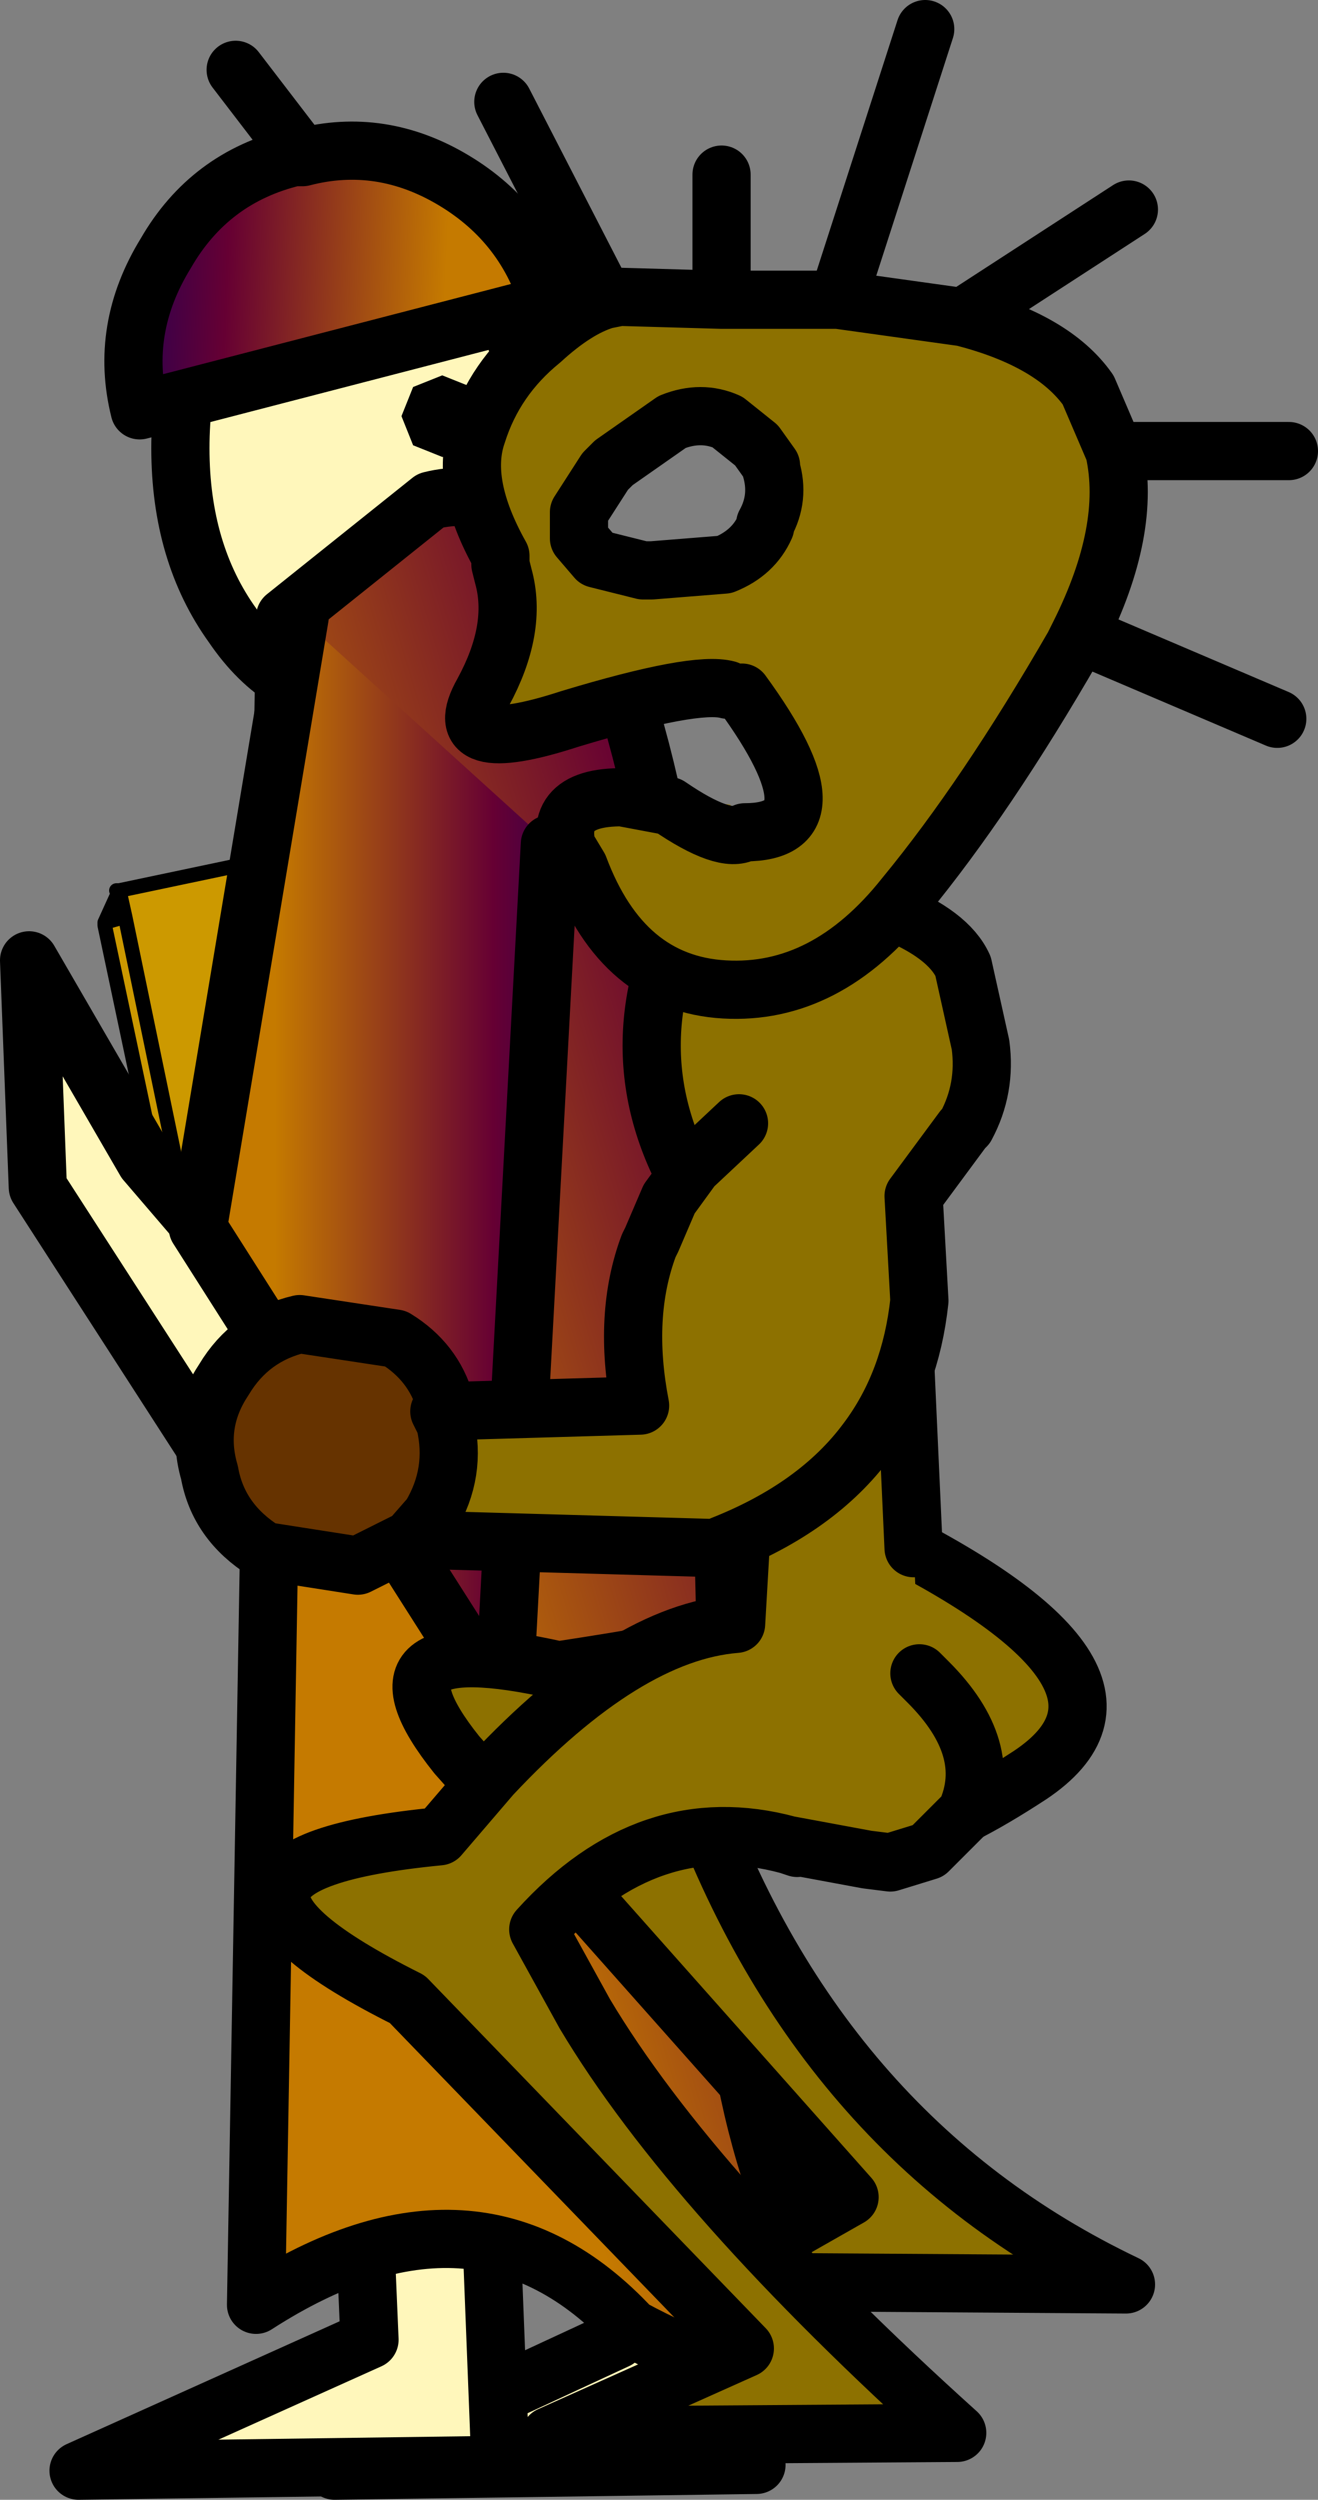 <?xml version="1.0" encoding="UTF-8" standalone="no"?>
<svg xmlns:xlink="http://www.w3.org/1999/xlink" height="42.95px" width="22.65px" xmlns="http://www.w3.org/2000/svg">
  <rect width="100%" height="100%" fill="#808080" stroke="none"/>
  <g transform="matrix(1.0, 0.0, 0.0, 1.0, 81.45, 23.1)">
    <path d="M-70.8 14.75 L-68.7 12.85 -68.45 19.25 -75.7 19.35 -70.85 17.1 -70.8 14.75" fill="#fff7bb" fill-rule="evenodd" stroke="none"/>
    <path d="M-70.8 14.75 L-70.85 17.1 -75.7 19.35 -68.45 19.25 -68.7 12.85 -70.8 14.75 Z" fill="none" stroke="#000000" stroke-linecap="round" stroke-linejoin="round" stroke-width="1.0"/>
    <path d="M-75.1 17.1 L-75.2 14.75 -73.1 12.85 -72.85 19.25 -80.1 19.35 -75.1 17.1" fill="#fff7bb" fill-rule="evenodd" stroke="none"/>
    <path d="M-75.1 17.1 L-80.1 19.35 -72.85 19.25 -73.1 12.85 -75.2 14.75 -75.1 17.1 Z" fill="none" stroke="#000000" stroke-linecap="round" stroke-linejoin="round" stroke-width="1.0"/>
    <path d="M-78.35 -15.4 Q-78.35 -17.2 -77.45 -18.5 -76.6 -19.75 -75.35 -19.75 -74.1 -19.75 -73.2 -18.5 -72.35 -17.2 -71.75 -14.25 L-73.2 -12.35 Q-74.1 -11.1 -75.35 -11.1 -76.6 -11.1 -77.45 -12.35 -78.35 -13.6 -78.35 -15.4 M-74.35 -16.45 L-74.55 -15.95 -74.35 -15.45 -73.85 -15.25 Q-73.55 -15.25 -73.35 -15.45 -73.15 -15.65 -73.15 -15.95 L-73.35 -16.45 -73.85 -16.65 -74.35 -16.45" fill="#fff7bb" fill-rule="evenodd" stroke="none"/>
    <path d="M-74.35 -16.45 L-73.85 -16.65 -73.35 -16.45 -73.15 -15.95 Q-73.15 -15.65 -73.35 -15.45 -73.55 -15.25 -73.85 -15.25 L-74.35 -15.45 -74.55 -15.95 -74.35 -16.45" fill="#000000" fill-rule="evenodd" stroke="none"/>
    <path d="M-78.35 -15.4 Q-78.35 -13.6 -77.45 -12.35 -76.6 -11.1 -75.35 -11.1 -74.1 -11.1 -73.2 -12.35 L-71.75 -14.25 Q-72.35 -17.2 -73.2 -18.5 -74.1 -19.75 -75.35 -19.75 -76.6 -19.75 -77.45 -18.5 -78.35 -17.2 -78.35 -15.4 Z" fill="none" stroke="#000000" stroke-linecap="round" stroke-linejoin="round" stroke-width="1.0"/>
    <path d="M-76.25 -20.4 Q-74.9 -20.75 -73.65 -20.0 -72.4 -19.25 -72.0 -17.85 L-72.3 -17.8 -79.05 -16.05 Q-79.4 -17.45 -78.6 -18.75 -77.85 -20.05 -76.4 -20.4 L-76.25 -20.4" fill="url(#gradient0)" fill-rule="evenodd" stroke="none"/>
    <path d="M-76.25 -20.4 L-77.4 -21.9 M-76.25 -20.4 L-76.4 -20.4 Q-77.85 -20.05 -78.6 -18.75 -79.4 -17.45 -79.05 -16.05 L-72.3 -17.8 -72.0 -17.85 Q-72.4 -19.25 -73.65 -20.0 -74.9 -20.75 -76.25 -20.4 Z" fill="none" stroke="#000000" stroke-linecap="round" stroke-linejoin="round" stroke-width="1.0"/>
    <path d="M-74.05 -14.5 Q-69.05 -15.75 -68.95 7.85 -69.15 13.4 -67.05 16.75 -67.45 18.6 -70.6 16.9 -73.25 14.05 -77.05 16.5 L-76.55 -12.5 -74.05 -14.5" fill="url(#gradient1)" fill-rule="evenodd" stroke="none"/>
    <path d="M-74.05 -14.5 Q-69.05 -15.75 -68.95 7.85 -69.15 13.4 -67.05 16.75 -67.45 18.6 -70.6 16.9 -73.25 14.05 -77.05 16.5 L-76.55 -12.5 -74.05 -14.5 Z" fill="none" stroke="#000000" stroke-linecap="round" stroke-linejoin="round" stroke-width="1.0"/>
    <path d="M-79.4 -7.8 L-79.45 -7.8 -79.4 -7.8 -74.65 -8.8 -73.35 -2.5 -73.65 -2.45 -78.05 -1.55 -78.1 -1.55 -79.3 -7.35 -78.1 -1.55 -78.05 -1.55 -78.35 -1.05 -79.65 -7.2 -79.65 -7.25 -79.3 -7.35 -79.4 -7.8" fill="#cc9900" fill-rule="evenodd" stroke="none"/>
    <path d="M-73.65 -2.45 L-73.55 -2.0 -78.35 -1.0 -78.35 -1.05 -78.05 -1.55 -73.65 -2.45" fill="#ffffff" fill-rule="evenodd" stroke="none"/>
    <path d="M-79.4 -7.8 L-79.45 -7.8 -79.4 -7.8 -74.65 -8.8 -73.35 -2.5 -73.65 -2.45 -73.55 -2.0 -78.35 -1.0 -78.35 -1.05 -79.65 -7.2 -79.65 -7.25 -79.4 -7.8 -79.3 -7.35 -78.1 -1.55 -78.05 -1.55 -73.65 -2.45 M-79.65 -7.25 L-79.3 -7.35 M-78.05 -1.55 L-78.35 -1.05" fill="none" stroke="#000000" stroke-linecap="round" stroke-linejoin="round" stroke-width="0.25"/>
    <path d="M-80.95 -6.6 L-78.95 -3.15 -75.05 1.4 -76.8 3.5 -80.8 -2.7 -80.95 -6.6" fill="#fff7bb" fill-rule="evenodd" stroke="none"/>
    <path d="M-80.95 -6.6 L-78.95 -3.15 -75.05 1.4 -76.8 3.5 -80.8 -2.7 -80.95 -6.6 Z" fill="none" stroke="#000000" stroke-linecap="round" stroke-linejoin="round" stroke-width="1.0"/>
    <path d="M-76.3 -12.5 L-72.0 -8.6 -72.8 6.25 -78.05 -2.0 -76.3 -12.5" fill="url(#gradient2)" fill-rule="evenodd" stroke="none"/>
    <path d="M-72.0 -8.6 L-72.8 6.25 -78.05 -2.0 -76.3 -12.5" fill="none" stroke="#000000" stroke-linecap="round" stroke-linejoin="round" stroke-width="1.0"/>
    <path d="M-67.8 -3.5 L-66.3 -3.95 -66.3 -3.2 Q-67.25 -0.05 -66.6 3.1 -61.2 5.7 -63.75 7.4 -66.35 9.1 -66.75 8.1 -67.15 7.1 -69.6 7.45 -67.45 13.6 -62.1 16.15 L-69.4 16.1 -66.85 14.65 -73.6 7.05 Q-75.4 4.8 -71.85 5.6 -67.9 5.0 -67.75 4.65 L-67.8 -3.5" fill="#8d7100" fill-rule="evenodd" stroke="none"/>
    <path d="M-67.8 -3.5 L-67.75 4.65 Q-67.9 5.0 -71.85 5.6 -75.4 4.8 -73.6 7.05 L-66.85 14.65 -69.4 16.1 -62.1 16.15 Q-67.45 13.6 -69.6 7.45 -67.15 7.1 -66.75 8.1 -66.35 9.1 -63.75 7.4 -61.2 5.7 -66.6 3.1" fill="none" stroke="#000000" stroke-linecap="round" stroke-linejoin="round" stroke-width="1.0"/>
    <path d="M-66.3 -7.45 L-66.3 -2.0 -66.0 -2.0 -65.75 3.5 -65.65 5.65 -65.5 5.8 Q-64.35 6.95 -64.85 8.05 L-65.5 8.7 -66.15 8.9 -66.55 8.85 -67.9 8.6 -66.55 8.85 -67.75 8.65 -67.9 8.6 Q-70.3 7.95 -72.2 10.05 L-71.4 11.5 Q-69.55 14.6 -65.0 18.7 L-72.0 18.75 -68.65 17.25 -74.45 11.25 Q-79.05 8.95 -73.9 8.45 L-73.0 7.4 Q-70.7 4.95 -68.8 4.8 L-68.45 -1.25 -69.45 -2.5 Q-71.0 -5.0 -69.55 -7.7 L-67.65 -6.8 -66.3 -7.45" fill="#8d7100" fill-rule="evenodd" stroke="none"/>
    <path d="M-66.3 -7.45 L-67.65 -6.8 -69.55 -7.7 Q-71.0 -5.0 -69.45 -2.5 L-68.45 -1.25 -68.8 4.8 Q-70.7 4.95 -73.0 7.4 L-73.9 8.45 Q-79.05 8.95 -74.45 11.25 L-68.65 17.25 -72.0 18.75 -65.0 18.7 Q-69.55 14.6 -71.4 11.5 L-72.2 10.05 Q-70.3 7.95 -67.9 8.6 L-66.55 8.85 -66.15 8.9 -65.5 8.7 -64.85 8.05 Q-64.35 6.95 -65.5 5.8 L-65.65 5.65 M-65.75 3.5 L-66.0 -2.0 M-67.9 8.6 L-67.75 8.65" fill="none" stroke="#000000" stroke-linecap="round" stroke-linejoin="round" stroke-width="1.0"/>
    <path d="M-74.4 3.35 L-75.3 3.8 -76.9 3.55 Q-77.7 3.05 -77.85 2.2 -78.1 1.35 -77.6 0.6 -77.15 -0.15 -76.3 -0.35 L-74.65 -0.1 Q-74.0 0.3 -73.8 1.0 L-73.75 1.1 -74.3 1.15 -74.2 1.35 Q-74.0 2.2 -74.45 2.95 L-74.8 3.35 -74.4 3.35" fill="#663300" fill-rule="evenodd" stroke="none"/>
    <path d="M-68.75 -3.8 L-68.85 -5.1 -69.05 -6.0 -69.4 -6.2 -69.55 -6.25 -69.55 -6.95 -66.5 -7.05 -66.15 -7.45 Q-65.15 -7.05 -64.9 -6.5 L-64.6 -5.15 Q-64.5 -4.4 -64.85 -3.75 L-64.9 -3.7 -65.75 -2.55 -65.65 -0.75 Q-65.8 0.65 -66.55 1.65 -67.4 2.8 -69.05 3.45 L-69.1 3.5 -74.4 3.35 -74.05 2.95 Q-73.6 2.2 -73.8 1.35 L-73.9 1.15 -70.45 1.05 Q-70.75 -0.5 -70.3 -1.7 L-70.25 -1.8 -69.95 -2.5 -69.55 -3.05 -68.75 -3.8" fill="#8d7100" fill-rule="evenodd" stroke="none"/>
    <path d="M-74.4 3.35 L-75.3 3.8 -76.9 3.55 Q-77.7 3.05 -77.85 2.2 -78.1 1.35 -77.6 0.6 -77.15 -0.15 -76.3 -0.35 L-74.65 -0.1 Q-74.0 0.3 -73.8 1.0 M-68.75 -3.8 L-69.55 -3.05 -69.95 -2.5 -70.25 -1.8 -70.3 -1.7 Q-70.75 -0.5 -70.45 1.05 L-73.9 1.15 -73.8 1.35 Q-73.6 2.2 -74.05 2.95 L-74.4 3.35 -69.1 3.5 -69.05 3.45 Q-67.4 2.8 -66.55 1.65 -65.8 0.65 -65.65 -0.75 L-65.75 -2.55 -64.9 -3.7 -64.85 -3.75 Q-64.5 -4.4 -64.6 -5.15 L-64.9 -6.5 Q-65.15 -7.05 -66.15 -7.45" fill="none" stroke="#000000" stroke-linecap="round" stroke-linejoin="round" stroke-width="1.0"/>
    <path d="M-69.05 -17.95 L-68.95 -17.95 -67.05 -17.95 -64.9 -17.65 Q-63.35 -17.25 -62.75 -16.4 L-62.3 -15.35 Q-62.0 -14.0 -62.9 -12.2 L-63.0 -12.0 Q-64.5 -9.4 -65.9 -7.7 -67.25 -6.0 -69.0 -6.1 -70.75 -6.2 -71.5 -8.2 L-71.65 -8.45 -71.4 -9.0 -70.75 -9.4 -70.65 -9.4 -69.95 -9.25 Q-69.0 -8.6 -68.65 -8.8 -69.0 -8.6 -69.95 -9.25 L-69.75 -9.25 Q-68.3 -9.35 -69.3 -9.15 -68.75 -9.15 -68.65 -8.8 -66.95 -8.8 -68.7 -11.2 L-68.95 -11.25 Q-69.5 -11.4 -71.65 -10.75 -73.8 -10.05 -73.15 -11.2 -72.55 -12.3 -72.8 -13.2 L-72.85 -13.4 -72.85 -13.55 Q-73.55 -14.8 -73.25 -15.65 -72.95 -16.6 -72.15 -17.25 -71.55 -17.8 -71.05 -17.95 L-70.8 -18.0 -69.05 -17.95 M-68.45 -15.45 L-68.95 -15.85 Q-69.4 -16.05 -69.9 -15.85 L-70.9 -15.15 -71.05 -15.0 -71.5 -14.3 -71.5 -13.85 -71.2 -13.5 -70.4 -13.3 -70.25 -13.3 -69.0 -13.4 Q-68.5 -13.6 -68.3 -14.05 L-68.3 -14.1 Q-68.05 -14.55 -68.2 -15.05 L-68.2 -15.1 -68.45 -15.45 M-70.75 -9.4 L-69.95 -9.25 -70.75 -9.4" fill="#8d7100" fill-rule="evenodd" stroke="none"/>
    <path d="M-69.05 -17.95 L-68.95 -17.95 -67.05 -17.95 -65.55 -22.6 M-68.45 -15.45 L-68.2 -15.1 -68.2 -15.05 Q-68.05 -14.55 -68.3 -14.1 L-68.3 -14.05 Q-68.5 -13.6 -69.0 -13.4 L-70.25 -13.3 -70.4 -13.3 -71.2 -13.5 -71.5 -13.85 -71.5 -14.3 -71.05 -15.0 -70.9 -15.15 -69.9 -15.85 Q-69.4 -16.05 -68.95 -15.85 L-68.45 -15.45 M-64.9 -17.65 Q-63.35 -17.25 -62.75 -16.4 L-62.3 -15.35 -59.3 -15.35 M-67.05 -17.95 L-64.9 -17.65 -62.05 -19.5 M-69.05 -17.95 L-69.05 -20.1 M-71.05 -17.95 L-70.8 -18.0 -69.05 -17.95 M-68.95 -11.25 Q-69.5 -11.4 -71.65 -10.75 -73.8 -10.05 -73.15 -11.2 -72.55 -12.3 -72.8 -13.2 L-72.85 -13.4 -72.85 -13.55 Q-73.55 -14.8 -73.25 -15.65 -72.95 -16.6 -72.15 -17.25 -71.55 -17.8 -71.05 -17.95 L-72.8 -21.35 M-70.65 -9.4 Q-72.05 -9.45 -71.65 -8.35 L-71.65 -8.45 -71.5 -8.2 Q-70.75 -6.2 -69.0 -6.1 -67.25 -6.0 -65.9 -7.7 -64.5 -9.4 -63.0 -12.0 L-62.9 -12.2 Q-62.0 -14.0 -62.3 -15.35 M-69.95 -9.25 Q-69.0 -8.6 -68.65 -8.8 -66.95 -8.8 -68.7 -11.2 M-69.95 -9.25 L-70.75 -9.4 M-62.9 -12.2 L-59.5 -10.75" fill="none" stroke="#000000" stroke-linecap="round" stroke-linejoin="round" stroke-width="1.0"/>
  </g>
  <defs>
    <linearGradient gradientTransform="matrix(-0.004, -2.0E-4, -9.0E-4, 0.021, -79.05, 27.9)" gradientUnits="userSpaceOnUse" id="gradient0" spreadMethod="pad" x1="-819.2" x2="819.2">
      <stop offset="0.0" stop-color="#c57a00"/>
      <stop offset="0.573" stop-color="#660033"/>
      <stop offset="1.0" stop-color="#000066"/>
    </linearGradient>
    <linearGradient gradientTransform="matrix(0.008, -0.002, 0.006, 0.02, -67.95, 2.55)" gradientUnits="userSpaceOnUse" id="gradient1" spreadMethod="pad" x1="-819.2" x2="819.2">
      <stop offset="0.0" stop-color="#c57a00"/>
      <stop offset="0.573" stop-color="#660033"/>
      <stop offset="1.0" stop-color="#000066"/>
    </linearGradient>
    <linearGradient gradientTransform="matrix(0.004, 0.0, 0.0, 0.009, -73.45, -3.4)" gradientUnits="userSpaceOnUse" id="gradient2" spreadMethod="pad" x1="-819.2" x2="819.2">
      <stop offset="0.0" stop-color="#c57a00"/>
      <stop offset="0.573" stop-color="#660033"/>
      <stop offset="1.0" stop-color="#000066"/>
    </linearGradient>
  </defs>
</svg>
